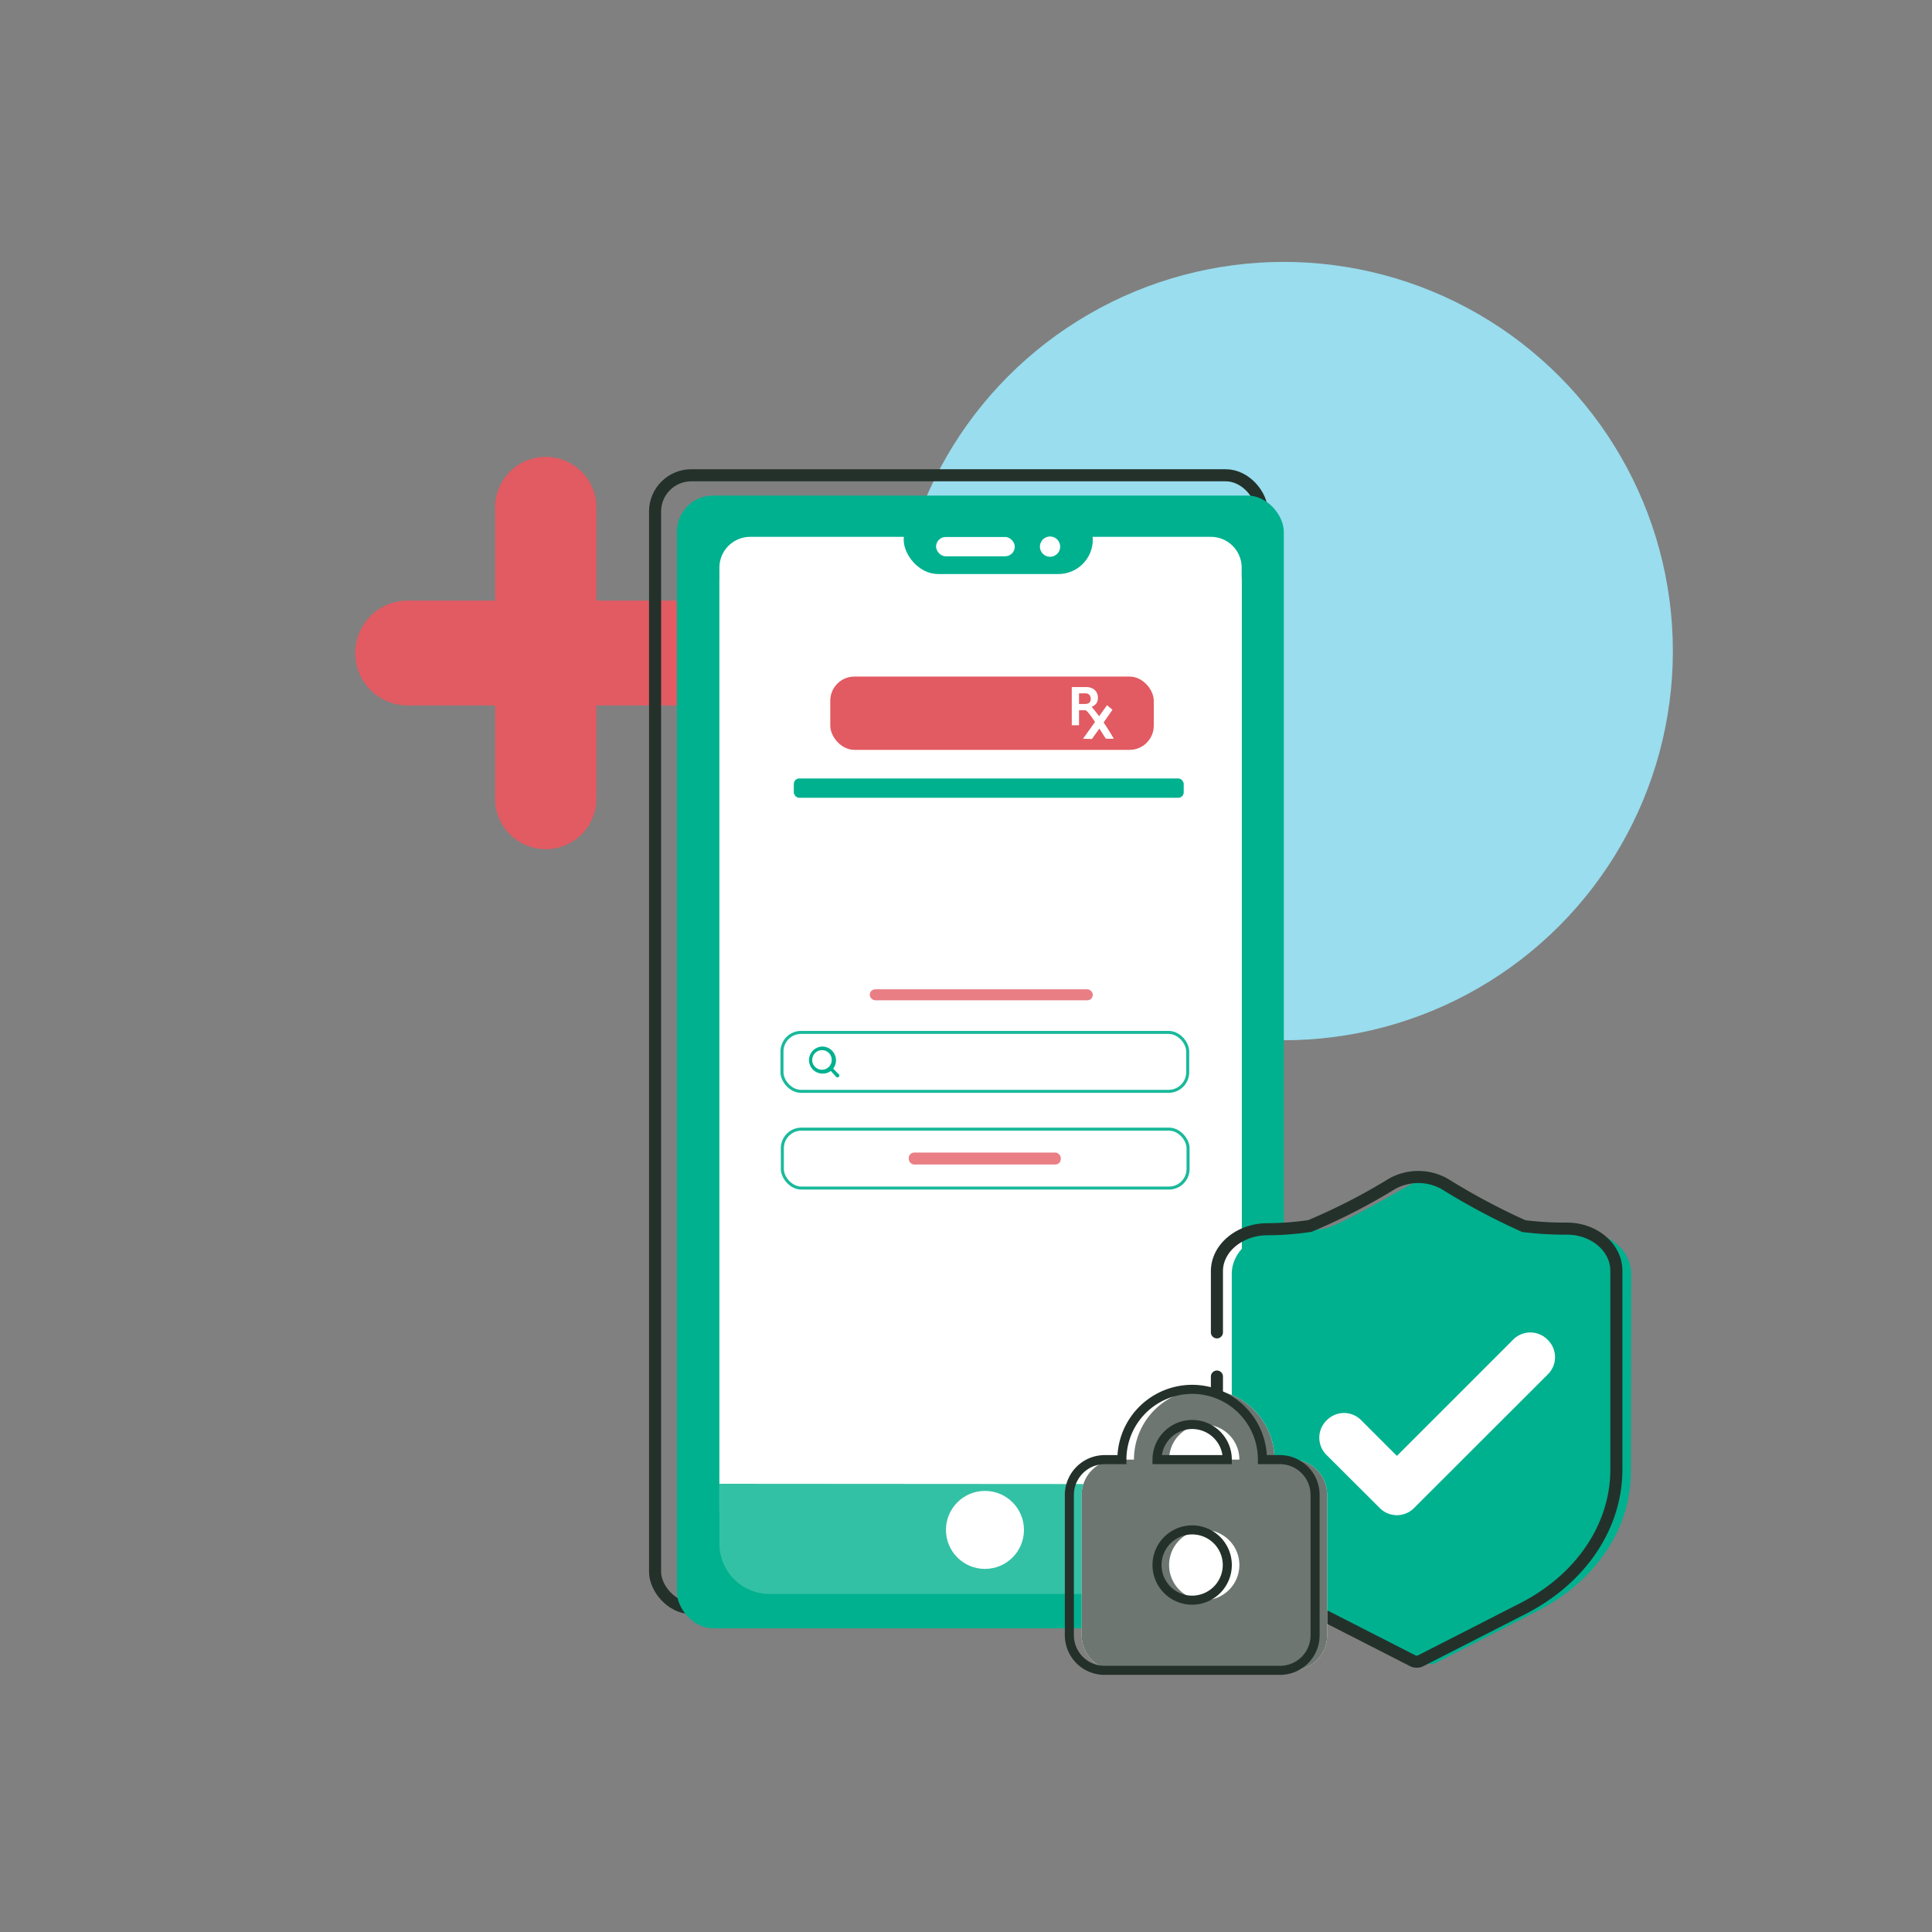 <?xml version="1.0" encoding="UTF-8"?> <svg xmlns="http://www.w3.org/2000/svg" xmlns:xlink="http://www.w3.org/1999/xlink" viewBox="0 0 160 160"><rect x="0" y="0" width="160" height="160" fill="#808080" stroke="none"/><defs><style>.cls-1,.cls-14,.cls-16,.cls-4{fill:none;}.cls-2{fill:#9de;}.cls-3{fill:#e25a62;}.cls-14,.cls-16,.cls-4{stroke:#24312b;}.cls-10,.cls-13,.cls-14,.cls-16,.cls-4{stroke-miterlimit:10;}.cls-12,.cls-5{fill:#00b18f;}.cls-10,.cls-13,.cls-6,.cls-8{fill:#fff;}.cls-7{fill:#33c1a5;}.cls-12,.cls-13,.cls-14,.cls-15,.cls-16,.cls-7,.cls-8{fill-rule:evenodd;}.cls-9{fill:#e97f85;}.cls-10{stroke:#19b99a;stroke-width:0.25px;}.cls-11{clip-path:url(#clip-path);}.cls-13{stroke:#fff;stroke-width:2px;isolation:isolate;}.cls-14{stroke-linecap:round;}.cls-15{fill:#6d7671;}.cls-16{stroke-width:0.75px;}</style><clipPath id="clip-path"><rect class="cls-1" x="66.95" y="86.64" width="2.6" height="2.6"></rect></clipPath></defs><g id="Options_Icons" data-name="Options/Icons"><g id="_2-way" data-name="2-way"><g id="secure_HIPPA" data-name="secure/HIPPA"><circle class="cls-2" cx="106.31" cy="53.92" r="32.23"></circle><path class="cls-3" d="M56.64,49.74H49.39v-7.5a4.2,4.2,0,1,0-8.39,0v7.5H33.76a4.34,4.34,0,0,0,0,8.68H41v7.5a4.2,4.2,0,1,0,8.39,0v-7.5h7.25a4.34,4.34,0,0,0,0-8.68Z"></path><g id="screen-8" data-name="screen"><rect class="cls-4" x="54.25" y="39.36" width="50.26" height="93.81" rx="3"></rect><rect class="cls-5" x="56.06" y="41.04" width="50.26" height="93.81" rx="3"></rect><rect class="cls-6" x="59.58" y="46.11" width="43.25" height="81.08" rx="2"></rect><path class="cls-7" d="M98.83,132H63.58a4.16,4.16,0,0,1-4-4.29v-5.34l43.25.15v5.19A4.16,4.16,0,0,1,98.83,132Z"></path><path class="cls-8" d="M59.58,122.88V47a2.55,2.55,0,0,1,2.55-2.54h38.15A2.55,2.55,0,0,1,102.83,47v75.91"></path><rect class="cls-5" x="74.84" y="41.85" width="15.66" height="5.69" rx="2.85"></rect><circle class="cls-6" cx="86.96" cy="45.27" r="0.84"></circle><circle class="cls-6" cx="81.57" cy="126.7" r="3.23"></circle><rect class="cls-6" x="77.52" y="44.47" width="6.52" height="1.6" rx="0.8"></rect><rect class="cls-5" x="65.74" y="64.47" width="32.29" height="1.6" rx="0.45"></rect><rect class="cls-9" x="72.03" y="81.93" width="18.47" height="0.91" rx="0.45"></rect><rect class="cls-3" x="68.76" y="56.03" width="26.79" height="6.07" rx="2"></rect><g id="rx"><path class="cls-6" d="M89.36,58.82v1.24h-.6V56.9h1.15a1.06,1.06,0,0,1,.75.24.87.87,0,0,1,.26.69.74.74,0,0,1-.12.42,1,1,0,0,1-.39.29,17.36,17.36,0,0,1,1.83,2.64h-.65c-.08-.07-1.43-2.35-1.7-2.36Zm0-.52h.49q.48,0,.48-.42a.45.45,0,0,0-.12-.34.45.45,0,0,0-.33-.12h-.52Z"></path><polyline class="cls-6" points="91.1 60.26 90.43 61.2 89.69 61.18 91.68 58.4 92.13 58.78"></polyline></g><rect class="cls-10" x="64.76" y="85.5" width="33.6" height="4.88" rx="1.58"></rect><g class="cls-11"><g id="Search"><path id="Path_2" data-name="Path 2" class="cls-5" d="M67.27,87.78a.8.8,0,0,1,.8-.81h0a.8.8,0,0,1,.81.8h0a.81.81,0,0,1-.8.82h0a.81.81,0,0,1-.82-.8Zm2,1.42A.16.16,0,0,0,69.5,89l-.5-.5a1.14,1.14,0,0,0-.9-1.83h0A1.13,1.13,0,0,0,67,87.77h0a1.12,1.12,0,0,0,1.12,1.14h0a1.07,1.07,0,0,0,.68-.22Z"></path></g></g><rect class="cls-10" x="64.79" y="93.51" width="33.6" height="4.88" rx="1.58"></rect><rect class="cls-9" x="75.26" y="95.45" width="12.59" height="0.99" rx="0.45"></rect></g><path class="cls-12" d="M135.06,121.91c0,4.7-2.93,9.05-7.75,11.51l-8.49,4.34a.8.8,0,0,1-.57,0l-8.49-4.34c-4.82-2.46-7.75-6.81-7.75-11.51V105.5c0-1.88,1.81-3.42,4.08-3.48a21.76,21.76,0,0,0,3.61-.27c1.09-.25,4.49-2.16,6.79-3.48a4.46,4.46,0,0,1,4.35,0,55.37,55.37,0,0,0,6.56,3.5A27.22,27.22,0,0,0,131,102c2.27,0,4.09,1.59,4.09,3.48Z"></path><path id="path" class="cls-13" d="M115,121.3l-3-3a1,1,0,0,0-1.39,0l-.07.07a1,1,0,0,0,0,1.39l4.45,4.44a1,1,0,0,0,1.39,0l11.12-11.11a1,1,0,0,0,0-1.39l-.07-.07a1,1,0,0,0-1.39,0l-9.66,9.66A1,1,0,0,1,115,121.3Z"></path><path class="cls-14" d="M100.78,110.34v-5.06c0-1.89,1.82-3.43,4.09-3.48a24.45,24.45,0,0,0,3.61-.27,49.91,49.91,0,0,0,6.8-3.49,4.46,4.46,0,0,1,4.35,0,55.37,55.37,0,0,0,6.56,3.5,27.27,27.27,0,0,0,3.58.21c2.28,0,4.09,1.59,4.09,3.48V121.7c0,4.7-2.93,9.06-7.75,11.52l-8.5,4.34a.8.8,0,0,1-.57,0l-8.5-4.34c-4.82-2.46-7.76-6.82-7.76-11.52V114"></path><path class="cls-8" d="M107,120.88h-1.45a5.82,5.82,0,0,0-11.64,0H92.49a2.93,2.93,0,0,0-2.91,2.91v11.64a2.91,2.91,0,0,0,2.91,2.9H107a2.9,2.9,0,0,0,2.91-2.9V123.79A2.92,2.92,0,0,0,107,120.88Z"></path><g id="Lock"><path class="cls-15" d="M107,120.88h-1.45a5.82,5.82,0,0,0-11.64,0H92.49a2.93,2.93,0,0,0-2.91,2.91v11.64a2.91,2.91,0,0,0,2.91,2.9H107a2.9,2.9,0,0,0,2.91-2.9V123.79A2.92,2.92,0,0,0,107,120.88Zm-7.27,11.64a2.91,2.91,0,1,1,2.91-2.91A2.92,2.92,0,0,1,99.76,132.52Zm-2.91-11.64a2.91,2.91,0,1,1,5.82,0Z"></path><g id="Lock-2" data-name="Lock"><path class="cls-16" d="M106,120.88h-1.45a5.82,5.82,0,0,0-11.64,0H91.47a2.93,2.93,0,0,0-2.91,2.91v11.64a2.91,2.91,0,0,0,2.91,2.9H106a2.9,2.9,0,0,0,2.91-2.9V123.79A2.92,2.92,0,0,0,106,120.88Zm-7.27,11.64a2.91,2.91,0,1,1,2.91-2.91A2.92,2.92,0,0,1,98.74,132.52Zm-2.91-11.64a2.91,2.91,0,0,1,5.82,0Z"></path></g></g></g></g></g></svg> 